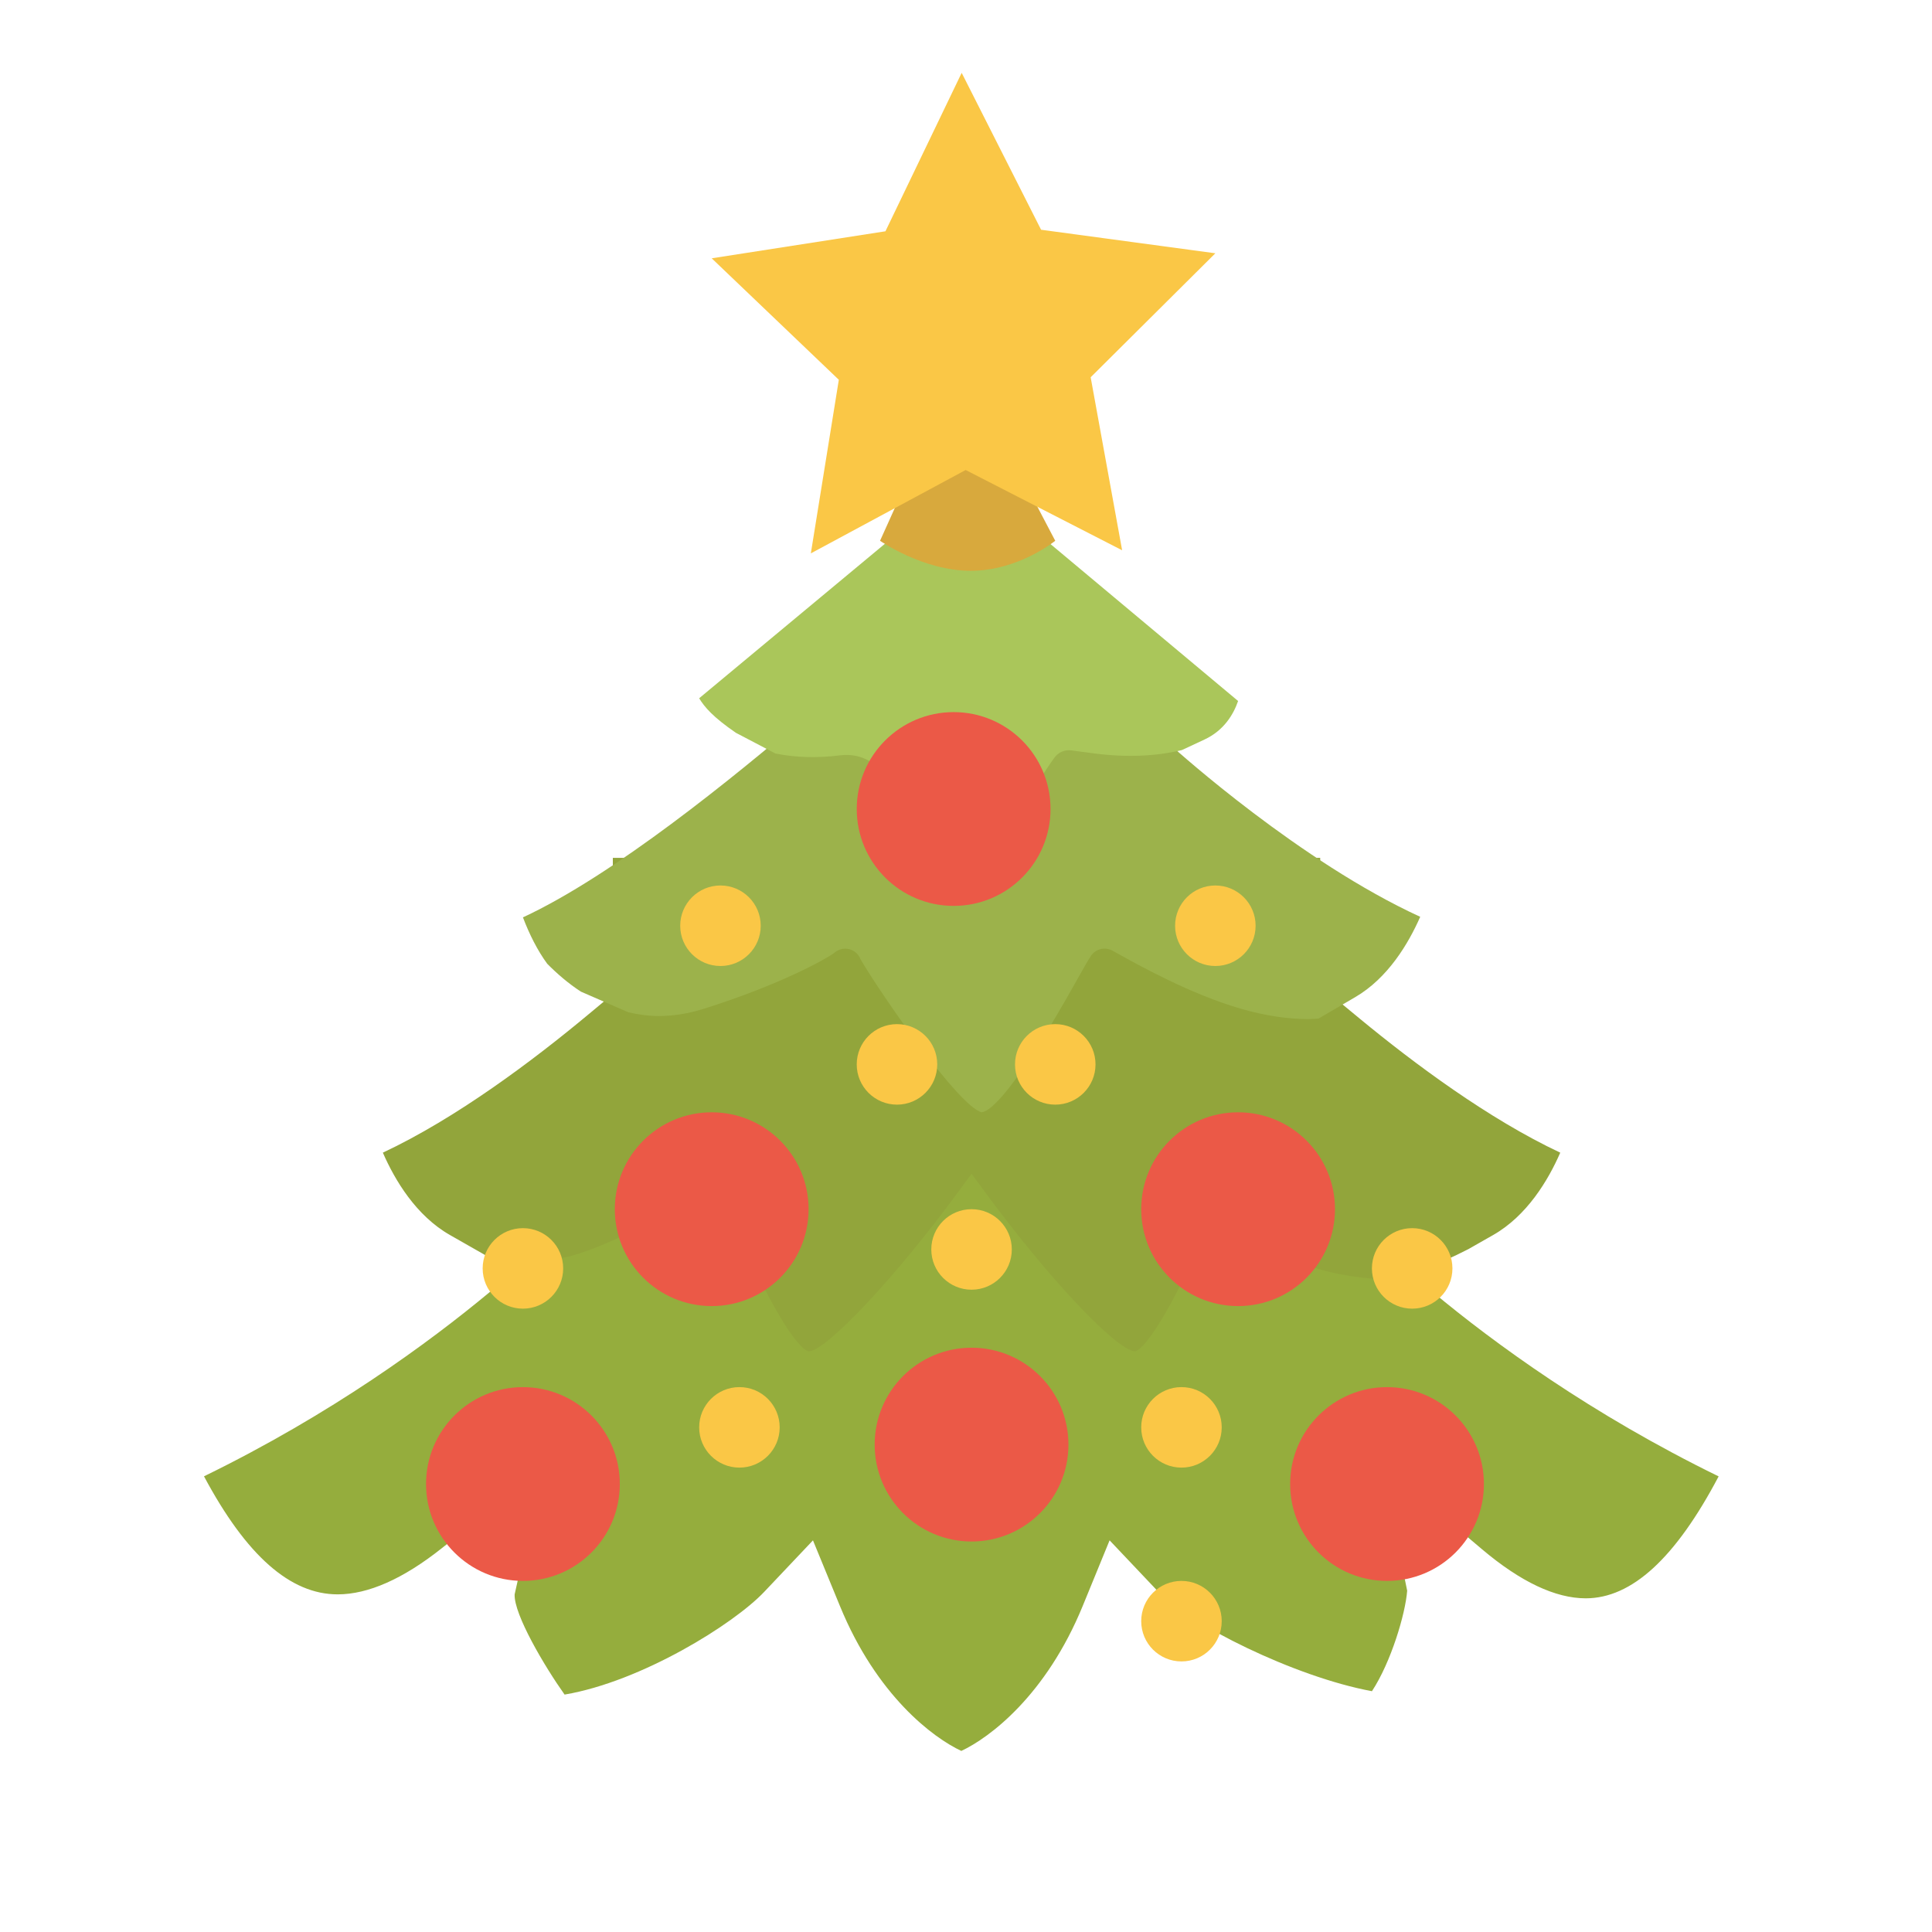 <?xml version="1.0" encoding="utf-8"?>
<!-- Generator: Adobe Illustrator 18.1.1, SVG Export Plug-In . SVG Version: 6.00 Build 0)  -->
<svg version="1.1" id="Слой_1" xmlns="http://www.w3.org/2000/svg" xmlns:xlink="http://www.w3.org/1999/xlink" x="0px" y="0px"
	 viewBox="0 0 80 80" enable-background="new 0 0 80 80" xml:space="preserve">
<path fill="#95AD3D" d="M59.322,53.496l-0.515-0.429v-4.568H21.653v4.023c-0.054-0.009-0.113-0.015-0.166-0.025
	l-1.201,0.999c-2.541,2.113-6.569,5.062-11.839,7.635c1.754,3.284,3.574,4.888,5.535,4.888
	c1.261,0,2.707-0.639,4.299-1.901l3.861-3.058c-0.839-0.738,0.908,0.702,0.235,0.194l-1.067,4.766
	c-0.035,0.833,1.248,2.995,2.068,4.149c3.184-0.539,7.006-2.92,8.267-4.254l2.018-2.132l1.116,2.716
	c1.521,3.713,3.861,5.459,5.027,6.003c1.166-0.546,3.505-2.291,5.027-6.003l1.113-2.717l2.02,2.133
	c1.246,1.317,5.604,3.514,8.843,4.114c0.79-1.202,1.386-3.2,1.459-4.162l-0.802-3.908
	c-0.297,0.07-0.604,0.117-0.923,0.117c-2.219,0,3.125-1.127,1.826-0.459l3.005,2.54
	c1.591,1.343,3.032,2.025,4.285,2.026c1.907,0,3.716-1.656,5.506-5.049C65.893,58.559,61.864,55.611,59.322,53.496z"
	/>
<path fill="#92A53B" d="M56.309,42.184l-1.334-1.101c-0.103,0.004-0.204,0.013-0.308,0.017v-5.577H25.376v5.64
	L24.381,41.991c-2.307,1.923-5.485,4.31-8.528,5.738c0.501,1.146,1.376,2.611,2.78,3.411l1.557,0.887
	c1.308,0.276,2.695,0.252,3.845-0.138c1.499-0.505,2.815-1.244,3.694-1.809c-0.962-0.806,5.267,0.988,2.883,1.032
	c1.091,2.571,2.341,4.724,2.88,4.847c0.734-0.034,3.58-3.054,6.183-6.6l0.556-0.757l0.556,0.757
	c2.603,3.546,5.447,6.567,6.211,6.596c0.527-0.124,1.817-2.367,2.924-5.014c-1.85-0.516,0,0.031,2.245,0.031
	c0.057,0.09,0.098,0.174,0.176,0.268c0.551,0.656,1.792,1.487,4.581,1.715c1.06,0.073,2.594-0.575,3.878-1.231
	l1.026-0.584c1.402-0.8,2.278-2.265,2.779-3.411C61.641,46.336,58.553,44.035,56.309,42.184z"/>
<path fill="#9CB24B" d="M33.306,29.695l0.313-0.151c0.18,0.011,0.358,0.028,0.542,0.028
	c0.393,0,0.807-0.025,1.314-0.085c0.213,0,0.417,0.196,0.702,0.533c-0.491,0.702,7.653,1.011,7.309,0.39
	c0.244-0.324,0.462-0.647,0.656-0.934c0.028-0.041,0.054-0.08,0.08-0.118l0.469,0.062
	c0.81,0.102,1.56,0.112,2.274,0.069l1.562,1.414c0.242,0.218,5.324,4.787,10.281,7.06
	c-0.491,1.117-1.341,2.538-2.69,3.326l-1.518,0.887c-0.144,0.009-0.284,0.022-0.434,0.022
	c-0.864,0-1.802-0.145-2.789-0.43c-2.056-0.595-4.18-1.775-5.086-2.278l-0.227-0.126
	c-0.301-0.164-0.678-0.081-0.879,0.2c-0.096,0.134-0.304,0.499-0.584,1.001c-2.617,4.681-3.598,5.455-3.953,5.492
	c-0.957-0.244-4.154-4.866-5.012-6.33c-0.101-0.275-0.36-0.445-0.637-0.445c-0.073,0-0.149,0.012-0.222,0.037
	c-0.1,0.035-0.184,0.089-0.255,0.157c-0.317,0.223-2.137,1.273-5.38,2.296c-0.629,0.198-1.254,0.299-1.858,0.299
	c-0.445,0-0.866-0.061-1.27-0.156l-1.961-0.854c-0.512-0.334-0.975-0.73-1.394-1.154
	c-0.403-0.549-0.741-1.224-1.005-1.921C25.419,36.24,30.407,32.163,33.306,29.695z"/>
<path fill="#AAC65A" d="M37.707,21.631c0.638,0.155,1.396,0.261,2.298,0.261c0.932,0,1.677-0.154,2.272-0.385
	l8.99,7.52c-0.19,0.549-0.582,1.218-1.389,1.594l-0.939,0.438c-1.045,0.252-2.25,0.315-3.624,0.14l-0.948-0.126
	c-0.277-0.039-0.544,0.077-0.706,0.3c-0.109,0.149-0.231,0.33-0.364,0.53c-0.13,0.192-0.281,0.413-0.442,0.639
	c-0.84-0.762-1.944-1.24-3.165-1.24c-1.065,0-2.037,0.366-2.829,0.962c-0.52-0.595-1.124-1.104-2.075-0.987
	c-0.984,0.122-1.866,0.087-2.678-0.076l-1.638-0.858c-0.948-0.653-1.293-1.059-1.52-1.429L37.707,21.631z"/>
<path fill="#D8A93D" d="M38.708,17.364l-2.267,5.028c0,0,1.772,1.243,3.753,1.243c1.981,0,3.501-1.243,3.501-1.243
	l-2.636-5.028H38.708z"/>
<polygon fill="#FAC746" points="50.325,10.488 43.109,9.513 39.821,3.016 36.664,9.577 29.47,10.696 34.734,15.726 
	33.575,22.914 39.986,19.462 46.465,22.786 45.162,15.622 "/>
<circle fill="#EB5947" cx="39.488" cy="33.499" r="4.012"/>
<circle fill="#EB5947" cx="29.47" cy="50.07" r="4.012"/>
<circle fill="#EB5947" cx="51.267" cy="50.07" r="4.012"/>
<circle fill="#EB5947" cx="57.434" cy="61.45" r="4.012"/>
<circle fill="#EB5947" cx="21.653" cy="61.45" r="4.012"/>
<circle fill="#EB5947" cx="40.23" cy="59.818" r="4.012"/>
<circle fill="#FAC746" cx="29.833" cy="38.333" r="1.667"/>
<circle fill="#FAC746" cx="50.325" cy="38.333" r="1.667"/>
<circle fill="#FAC746" cx="43.696" cy="44.074" r="1.667"/>
<circle fill="#FAC746" cx="37.142" cy="44.074" r="1.667"/>
<circle fill="#FAC746" cx="40.23" cy="51.737" r="1.667"/>
<circle fill="#FAC746" cx="30.618" cy="59.104" r="1.667"/>
<circle fill="#FAC746" cx="48.922" cy="59.104" r="1.667"/>
<circle fill="#FAC746" cx="48.922" cy="67.129" r="1.667"/>
<circle fill="#FAC746" cx="21.653" cy="52.522" r="1.667"/>
<circle fill="#FAC746" cx="58.475" cy="52.522" r="1.667"/>
</svg>
